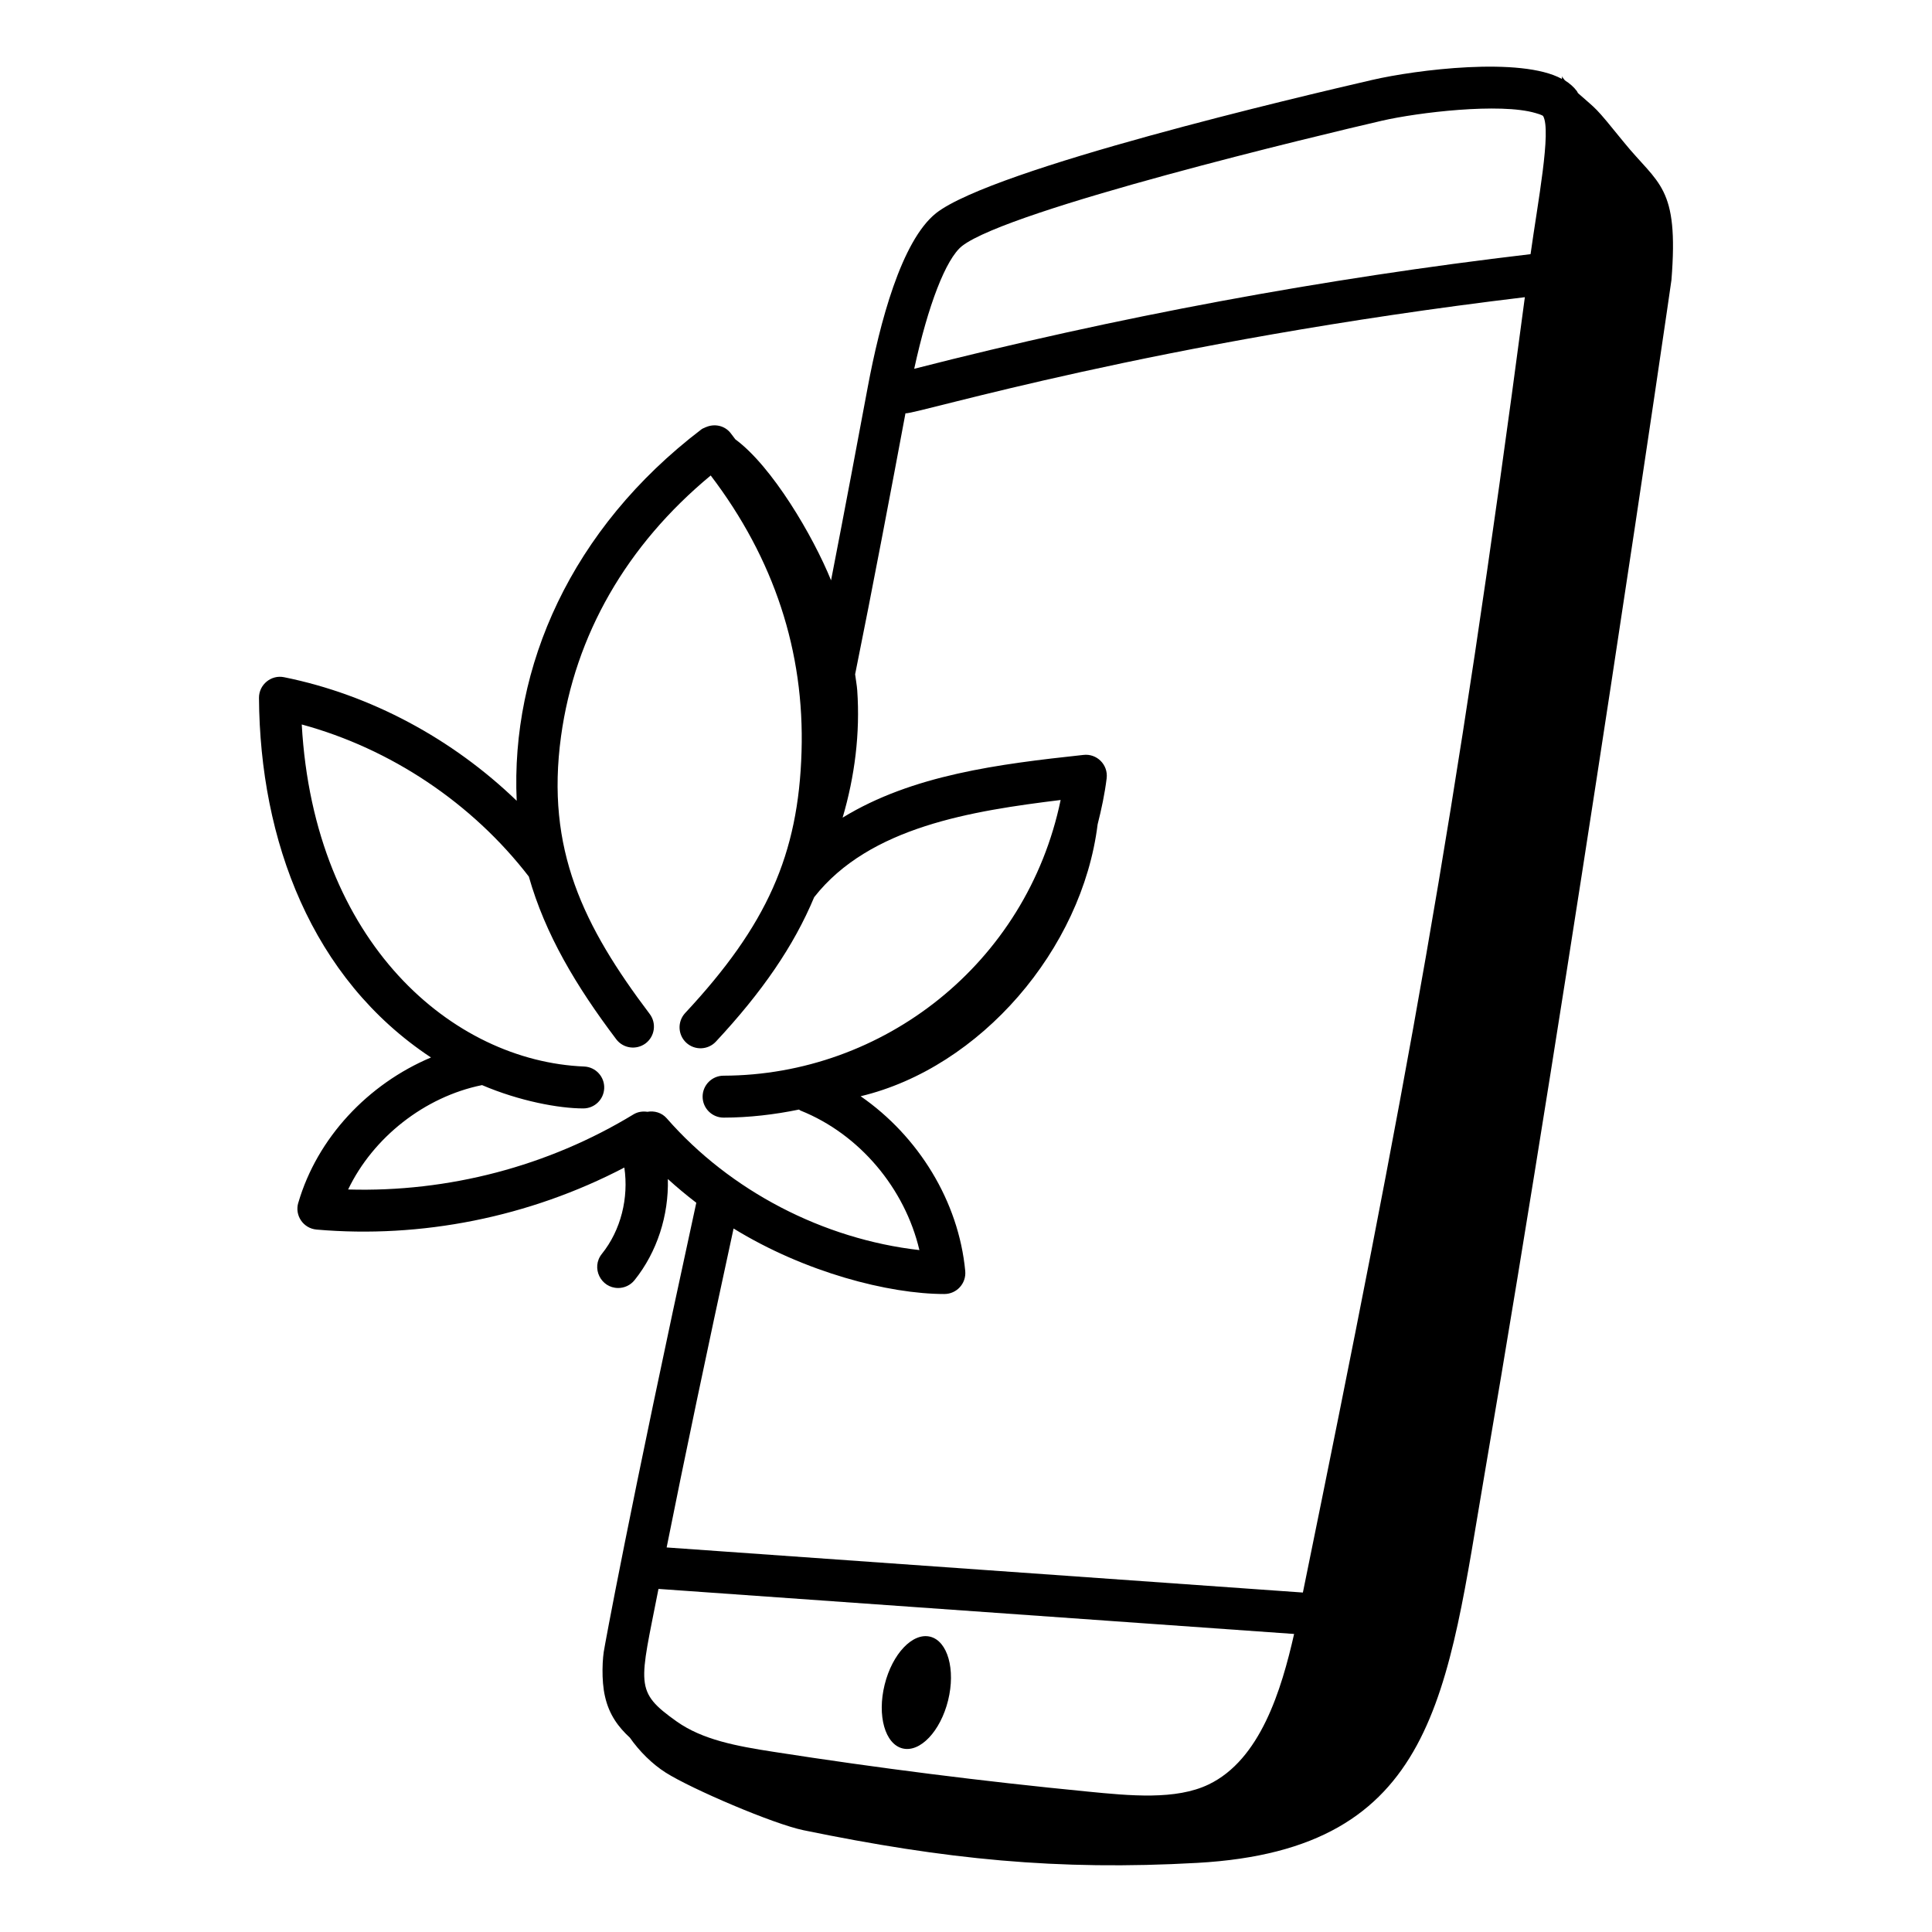 <?xml version="1.0" encoding="UTF-8"?>
<!-- Uploaded to: ICON Repo, www.svgrepo.com, Generator: ICON Repo Mixer Tools -->
<svg fill="#000000" width="800px" height="800px" version="1.1" viewBox="144 144 512 512" xmlns="http://www.w3.org/2000/svg">
 <g>
  <path d="m223.04 462.76c-0.984 3.344 1.332 6.781 4.856 7.09 27.668 2.406 56.344-3.254 81.559-16.438 1.188 8.02-0.883 16.566-5.961 22.887-2.934 3.664-0.281 9.035 4.332 9.035 1.621 0 3.234-0.711 4.332-2.078 5.996-7.465 9.09-17.211 8.828-26.805 2.414 2.203 4.938 4.297 7.539 6.293-17.996 82.637-24.504 118.71-24.328 117.92-0.566 2.508-0.875 8.648 0.137 12.93 1.098 4.898 3.621 8.176 6.582 10.902 2.508 3.578 5.871 6.957 9.473 9.246 6.875 4.363 28.598 13.656 36.57 15.293 37.582 7.719 67.199 10.738 104.4 8.645 63.473-3.566 66.086-44.863 76.203-103.84 22.879-133.39 49.328-314.88 49.387-315.63 2-24.996-3.457-25.23-12.613-36.52-8.133-10.031-6.836-8.254-12.164-13.02-0.105-0.164-0.172-0.367-0.285-0.523-0.816-1.094-1.895-2.035-3.168-2.84-0.438-0.504-0.754-0.938-0.734-1.152-0.023 0.262-0.047 0.508-0.066 0.766-10.836-5.965-38.703-2.41-50.25 0.258-18.574 4.297-100.48 23.477-115.6 35.309-9.211 7.352-14.934 29.121-18.109 46.098-2.379 12.781-6.035 32.25-9.723 51.211-4.742-11.691-15.594-30.184-25.367-37.367-0.465-0.582-0.859-1.184-1.336-1.762-1.617-1.957-4.297-2.438-6.523-1.438-0.051 0-0.102-0.02-0.152-0.02 0.016 0.023 0.031 0.047 0.047 0.07-0.344 0.164-0.707 0.262-1.016 0.5-34.602 26.359-50.59 63.012-48.961 98.438-17.023-16.418-38.66-28.105-61.633-32.746-3.43-0.715-6.691 1.961-6.664 5.484 0.254 37.773 13.938 74.375 45.582 95.289-16.684 7.035-30.137 21.277-35.168 38.52zm241.26 154.14c-8.695 4.184-20.824 2.996-32.168 1.875-27.66-2.699-55.574-6.231-82.988-10.5-10.07-1.547-18.965-3.227-25.801-8.055-11.375-8.082-9.824-9.621-4.84-35.141l168.45 11.938c-3.367 14.855-8.953 33.305-22.652 39.883zm-65.352-407.7c12.449-9.719 95.133-29.477 111.22-33.195 9.594-2.215 31.402-4.812 40.758-2.047 1.715 0.469 2.019 0.781 2.012 0.781 2.25 3.891-1.438 23.027-3.324 36.617-54.867 6.453-109.76 16.648-163.34 30.379 3.68-16.898 8.395-29.121 12.672-32.535zm-14.988 44.32c0.027 0 0.055 0.016 0.082 0.016 3.699 0 65.523-18.945 164.06-30.777-18.672 141.25-31.559 209.71-58.824 343.28l-168.61-11.949c4.672-23.41 10.543-51.383 17.738-84.523 18.906 11.629 41.129 17.359 55.859 17.359 3.258 0 5.832-2.789 5.535-6.078-1.742-18.523-12.449-35.773-27.723-46.332 31.754-7.594 58.695-38.918 62.805-72.043 1.02-4.027 1.887-8.086 2.394-12.207 0.445-3.606-2.613-6.644-6.188-6.199-22.402 2.414-45.301 5.293-63.785 16.617 3.219-10.922 4.668-22.359 3.875-33.723-0.102-1.434-0.391-2.84-0.559-4.262 4.551-22.469 9.887-50.676 13.34-69.18zm-112.22 178.04c9.879 4.227 20.348 6.184 26.836 6.184 2.961 0 5.418-2.336 5.543-5.332 0.129-3.059-2.258-5.652-5.324-5.773-34.797-1.434-71.578-32.703-74.828-90.645 23.559 6.398 45.156 20.816 60.176 40.301 4.352 15.324 12.527 29.027 23.168 43.121 1.844 2.438 5.316 2.922 7.785 1.086 2.445-1.852 2.93-5.332 1.086-7.785-17.555-23.238-27.609-43.664-23.5-73.605 3.691-26.844 17.363-50.633 39.664-69.105 16.785 22.055 24.883 46.66 24.07 73.223-0.816 27.234-9.176 45.996-30.836 69.227-2.09 2.25-1.969 5.766 0.273 7.859 2.25 2.098 5.777 1.957 7.859-0.273 12.293-13.188 20.664-25.379 26.051-38.281 14.664-18.711 41.965-22.879 65.316-25.758-9.004 43.367-47.066 72.949-89.336 73.062-3.066 0.008-5.551 2.504-5.543 5.57 0.008 3.059 2.496 5.543 5.559 5.543 6.711 0 13.566-0.816 19.984-2.137 0.148 0.074 0.25 0.207 0.41 0.27 15.629 6.25 27.66 20.629 31.496 36.973-25.477-2.902-50.105-15.648-66.957-34.918-1.328-1.52-3.285-2.051-5.129-1.73-1.234-0.176-2.523-0.02-3.676 0.68-22.609 13.754-49.062 20.68-75.629 19.906 6.602-13.789 20.277-24.574 35.48-27.66z"/>
  <path d="m383.19 607.35c4.644 1.148 10.047-4.551 12.066-12.727 2.019-8.176-0.109-15.734-4.754-16.883-4.644-1.148-10.047 4.551-12.066 12.727-2.023 8.18 0.105 15.738 4.754 16.883z"/>
 </g>
</svg>